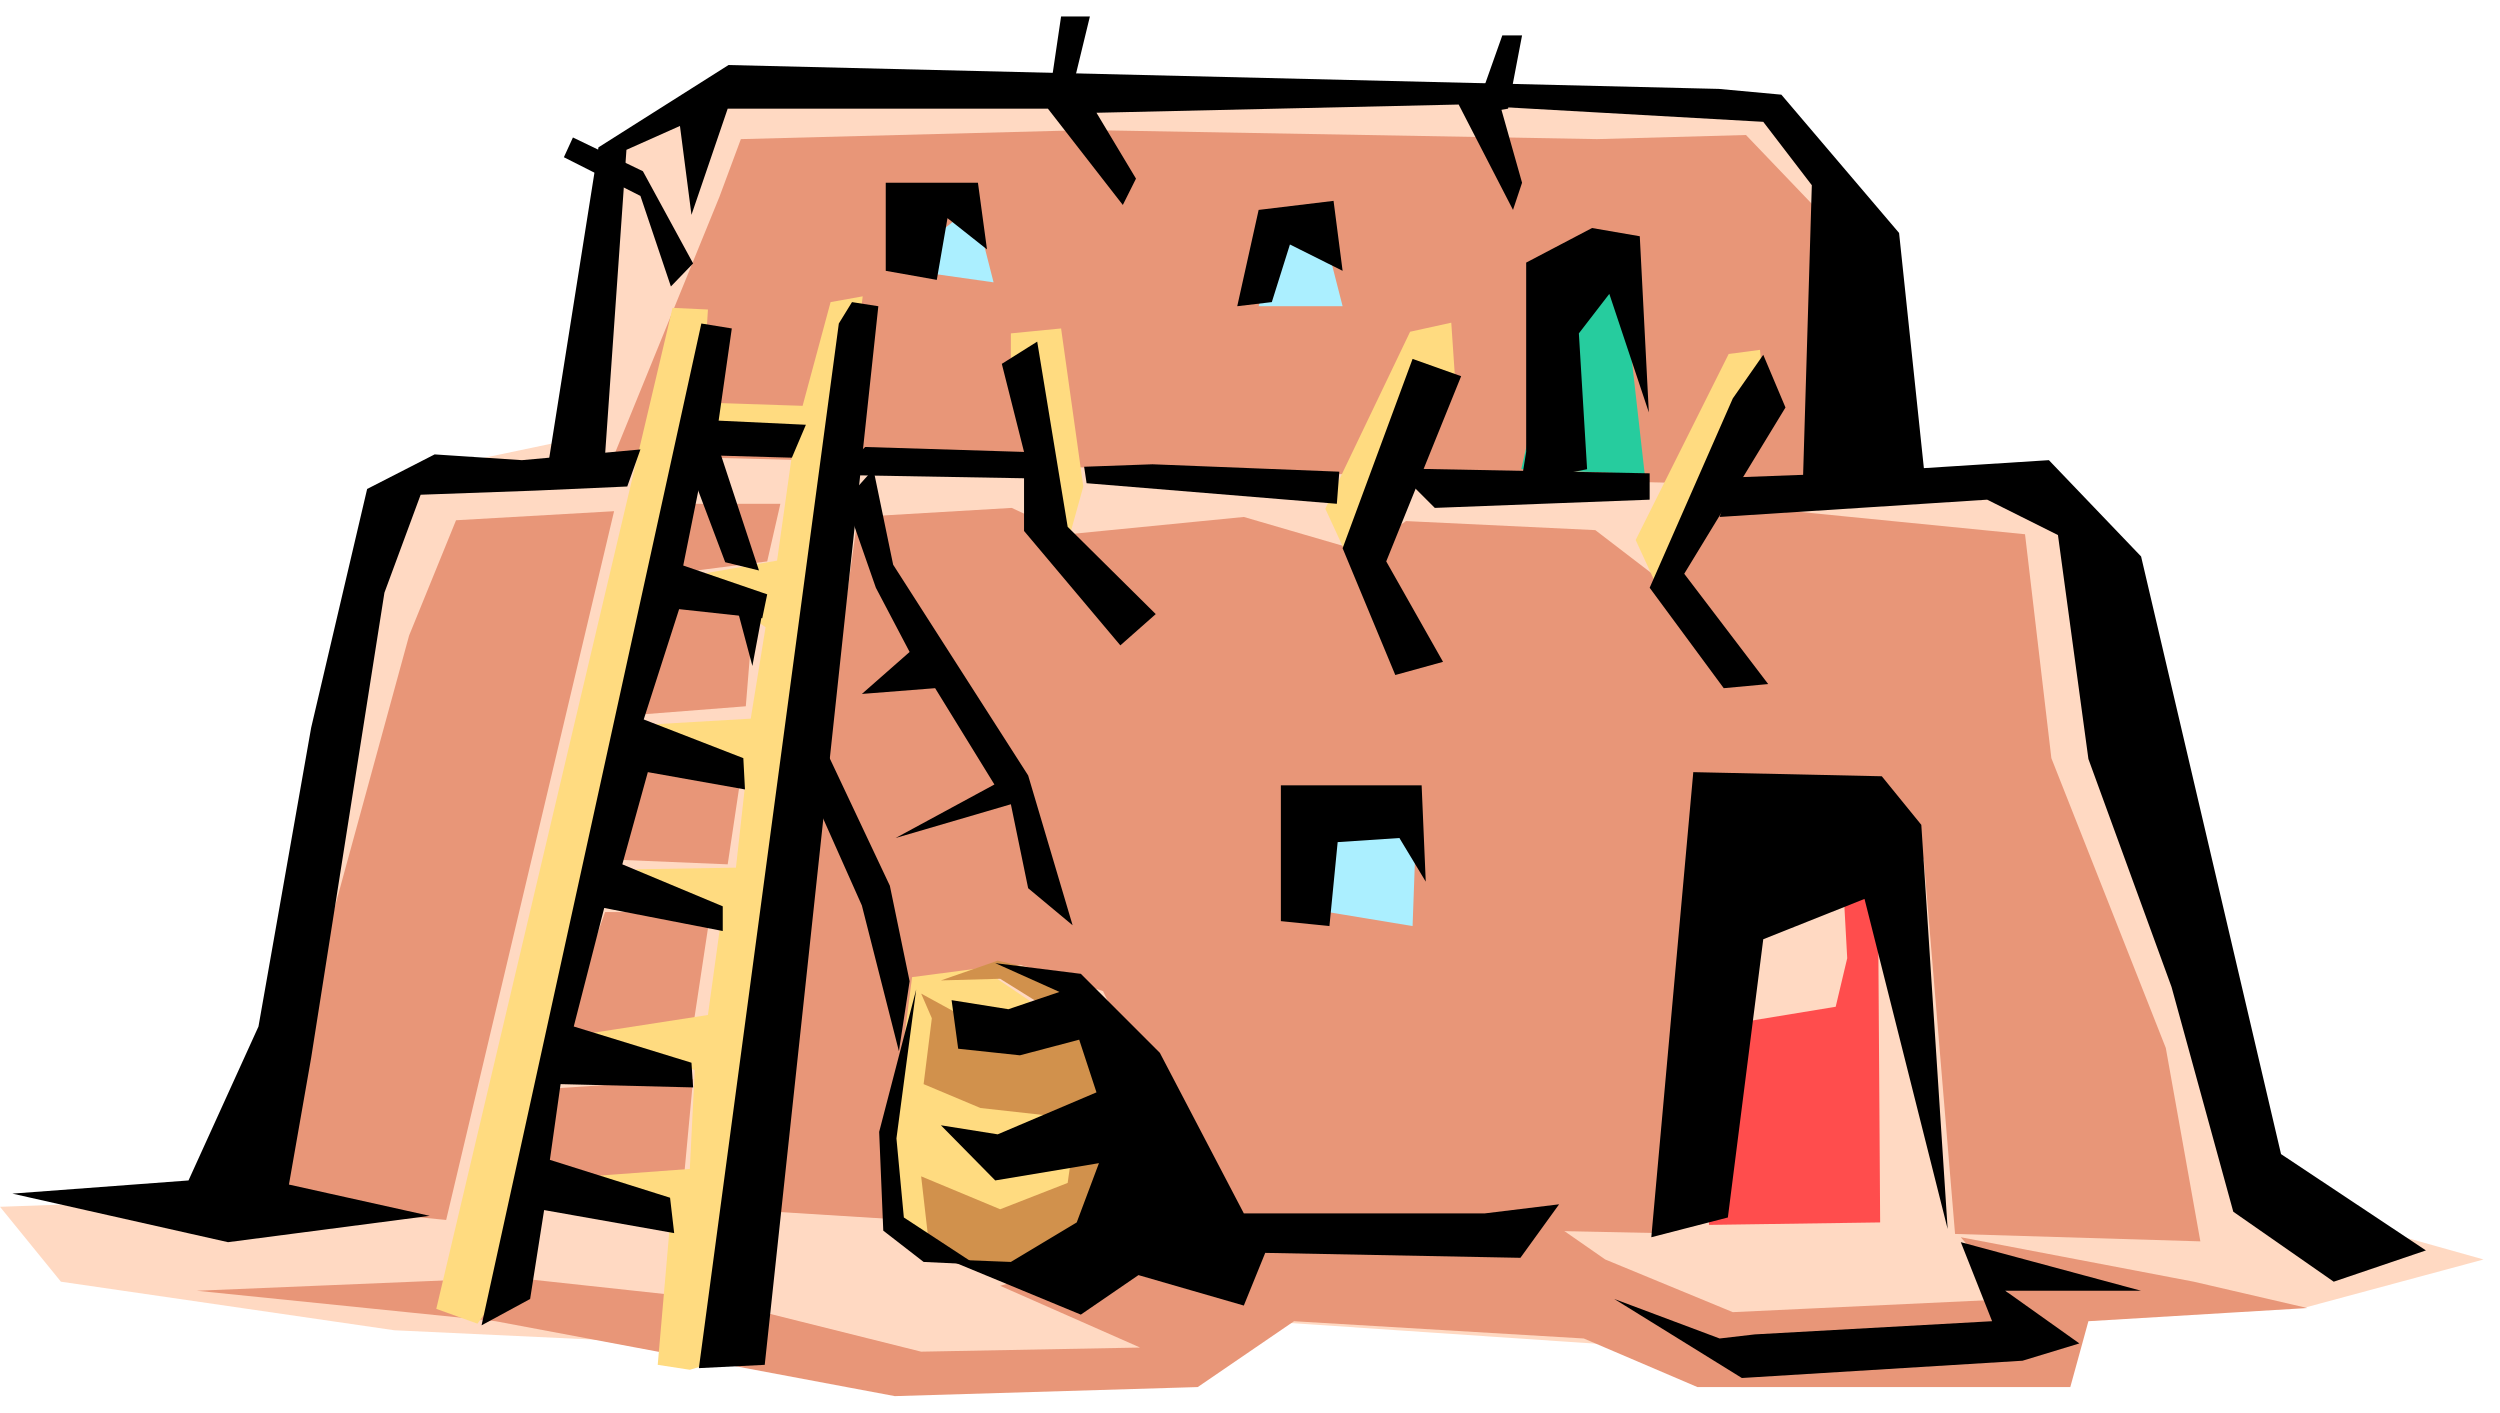 <svg xmlns="http://www.w3.org/2000/svg" fill-rule="evenodd" height="271.842" preserveAspectRatio="none" stroke-linecap="round" viewBox="0 0 3037 1716" width="481.109"><style>.pen1{stroke:none}.brush2{fill:#e89678}.brush8{fill:#000}</style><path class="pen1" style="fill:#ffd9c2" d="m922 84-171 96-48 352-229 48-166 875-308 11 74 91 405 59 896 42 160-53 709 48 287-85 267 21 219-59-267-75-165-758-160-128-123 6-90-395-96-59-384 5-810-42z"/><path class="pen1 brush2" d="m239 1568 384-16 240 26 256 64 266-5-170-75 229-64 437-16 69 48 155 64 341-16-64-75 283 54 138 32-266 16-22 80h-453l-138-59-352-21-117 80-368 11-485-91-363-37zm507-947-192 11-57 140-188 687 233 23 204-861zm90-9h112l-16 70-117 15 21-85zm-32 128 112-5-10 123-128 10 26-128zm-21 187 117 16-16 107-144-6 43-117zm-48 181h128l-21 139-160 11 53-150zm-59 214 166-11-11 118H650l26-107z"/><path class="pen1 brush2" d="m925 1471 176 11 16-283 122-27 101 32 134 283 543 11 102-454h218l38 455 298 9-42-235-139-352-32-272-373-37-59 101-90-69-230-11-53 37-144-42-213 21-69-32-187 11-117 843zM746 553l128-314 26-70 421-11 619 11 181-5 89 93-9 334-1455-38z"/><path class="pen1" d="m1087 326 120 17-24-94-96 77zm442 46h102l-22-86-58 6-22 80zm54 731 133 22 5-139h-138v117z" style="fill:#abefff"/><path class="pen1" style="fill:#26cc9e" d="m1848 570 150 6-32-283-69 64-49 213z"/><path class="pen1" d="m580 1608-50-18L817 374l43 2-7 113 122 4 34-126 39-7-156 1288-54 16-39-6 14-161-124-66 149-11 6-120-126-45 142-22 16-116-104-61 122-2 11-99-113-75 120-7 18-111-88-63 102-18 20-142H838L605 1574l-25 34zm1054-938-24-52 103-215 50-11 5 74-134 204zm504-245-38 5-113 226 29 63 127-244-5-50zm-910 23v-43l61-6 27 192-20 72-68-215zm-36 728-84 11-31 240 16 70 117 43 133-120-40-169-111-75z" style="fill:#ffdb80"/><path class="pen1" style="fill:#d1914c" d="m1132 1237-10 80 69 29 117 13-11 78-82 32-96-40 11 96 98 29 131-75 2-205-66-88-83-19-69 24 72-2 77 48-109 5-64-35 13 30z"/><path class="pen1" style="fill:#ff4d4d" d="m2076 1488 208-3-3-457-45-10 8 146-14 59-146 24-8 241z"/><path class="pen1 brush8" d="m778 546-144 13-106-7-82 42-68 290-64 363-85 187-214 16 262 59 245-32-171-38 27-154 89-565 44-119 139-5 112-5 16-45zm74-153 37 6-16 112 106 5-17 40-105-3-27 134 102 35-6 29-101-11-43 134 121 47 2 38-118-21-31 112 122 51v30l-144-28-37 144 143 44 2 30-161-4-13 92 146 46 5 43-158-28-17 108-59 32L852 393zm167 0 16-26 32 5-138 1286-80 4 170-1269z"/><path class="pen1 brush8" d="m1051 543 193 6-27-107 43-27 37 225 107 106-43 38-117-139v-64l-228-4 35-34z"/><path class="pen1 brush8" d="m1400 564 227 9-3 39-304-25-3-20 83-3zm295 5 309 6v32l-261 10-48-48zm410 11-16 48 325-21 86 43 37 272 101 277 75 273 122 85 112-38-176-117-170-726-112-117-251 16-133 5z"/><path class="pen1 brush8" d="m2105 484-101 230 90 122 54-5-102-134 123-202-27-64-37 53zm-474 182 85-230 59 21-91 225 69 122-58 16-64-154zm101 405-5-117h-171v165l59 6 10-102 75-5 32 53zm634 422-32-491-48-59-229-5-51 565 93-24 43-338 123-49 101 401zm-234 128 288-16-38-96 219 59h-165l90 64-69 21-341 21-155-96 128 48 43-5zm-328-147h-293l-102-195-96-96-104-13 78 35-62 21-69-11 8 59 75 8 72-19 21 64-120 51-69-11 66 67 126-21-27 72-80 48-77-3 162 67 70-48 128 37 26-64 310 6 47-65-90 11z"/><path class="pen1 brush8" d="m666 564 61-385L885 79l1203 29 76 7 143 168 33 313-150-5 11-366-59-77-319-18 26 92-11 33-66-128-440 10 48 80-16 32-91-117H884l-44 129-14-108-65 29-26 371-69 11z"/><path class="pen1 brush8" d="m1529 255 91-11 11 85-64-32-22 70-42 5 26-117zm-330 48-11-81h-112v107l62 11 13-75 48 38zm655 246V319l80-42 58 10 11 214-48-144-37 48 10 165-80 16 6-37zm-741 653-45 173 5 120 49 38 63 3-87-57-9-96 24-181zM869 532l53 161-41-10-46-122 34-29zm407-424 13-88h35l-24 99-24-11zm515 31 34-96h24l-17 89-41 7zM781 208l-85-41-11 24 93 47 37 110 27-28-61-112zm280 362 24 116 164 256 54 182-54-45-21-102-140 41 120-65-72-117-89 7 58-51-41-78-37-106 34-38zm-75 393 61 137 45 177 13-85-24-116-92-195-3 82zm-92-229 20 75 14-75h-34z"/></svg>
